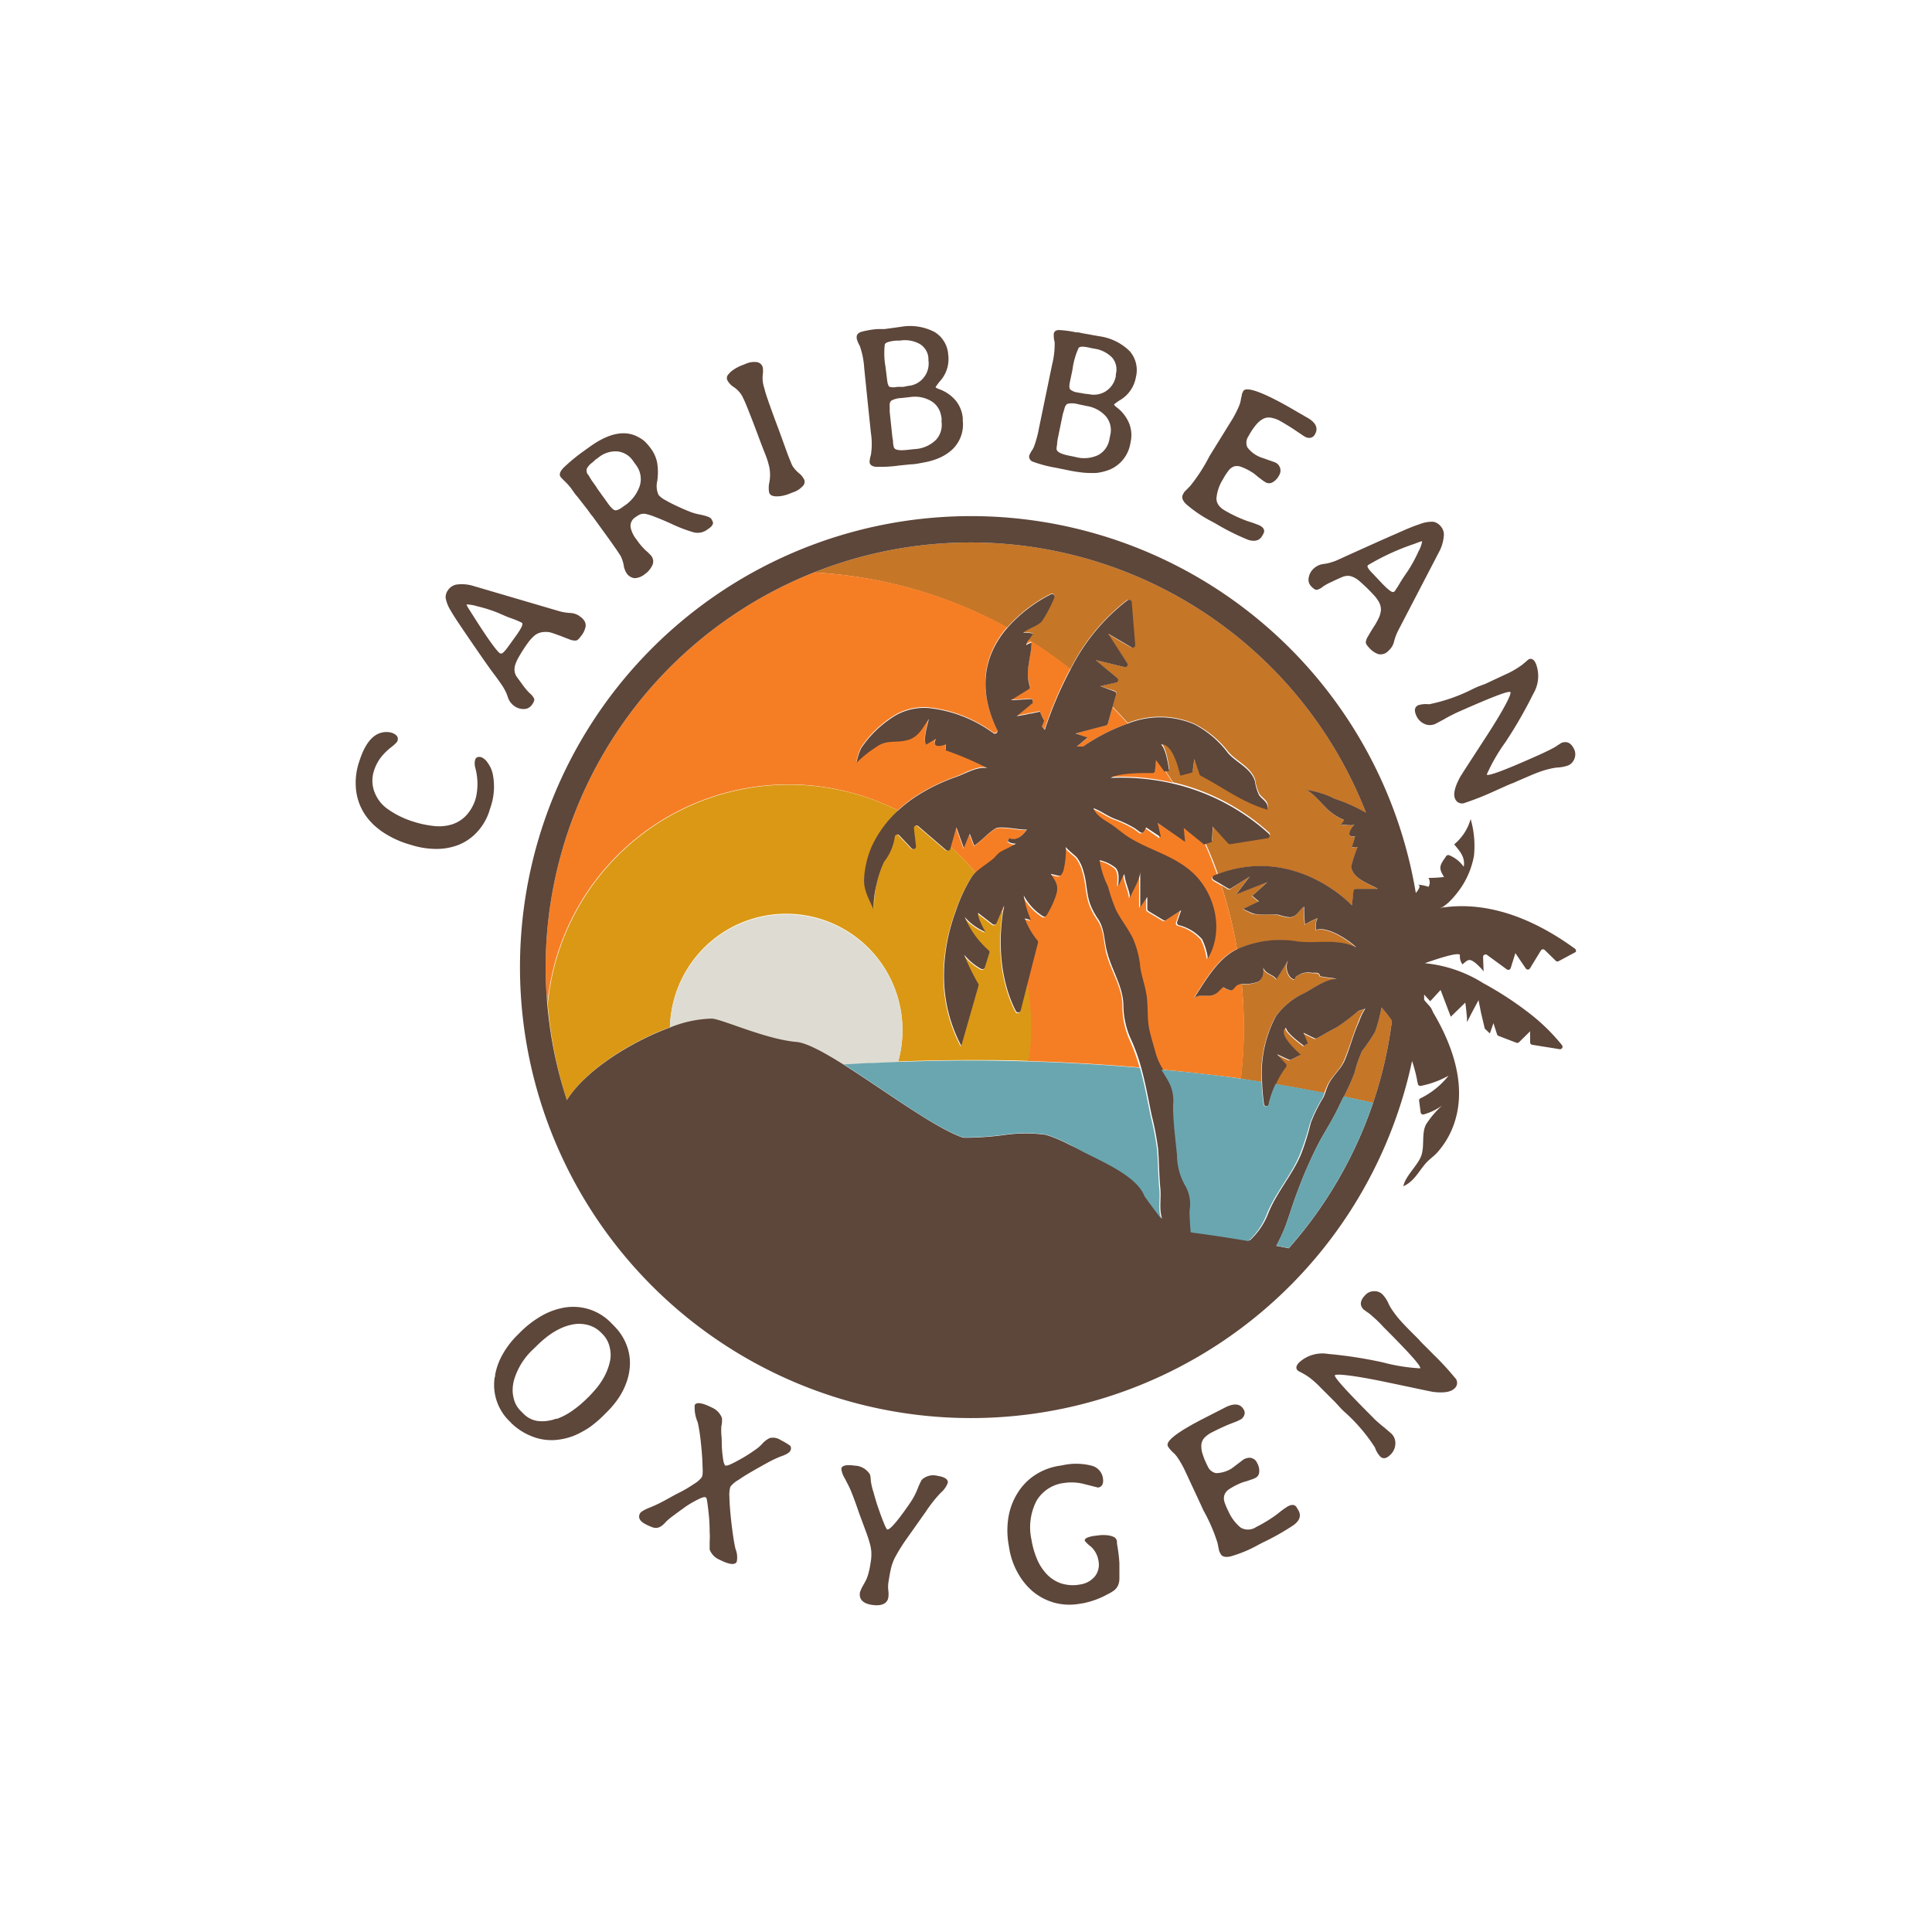 <svg xmlns="http://www.w3.org/2000/svg" id="Layer_1" data-name="Layer 1" viewBox="0 0 216 216"><defs><style>.cls-1{fill:#c67627;}.cls-2{fill:#f57e25;}.cls-3{fill:#db9815;}.cls-4{fill:#dedcd2;}.cls-5{fill:#5d463a;}.cls-6{fill:#6aa6af;}</style></defs><title>CO_open_4c</title><path class="cls-1" d="M153.75,115.31a19.69,19.69,0,0,1-1.47,2.17,13.67,13.67,0,0,0-.82,2.38,24.72,24.72,0,0,1-1.23,2.74c1.1.23,2.19.46,3.28.71a46.89,46.89,0,0,0,2.11-9.21,12.66,12.66,0,0,0-1.16-1.48A18.66,18.66,0,0,1,153.75,115.31Z"></path><path class="cls-1" d="M117.47,66.4a.29.29,0,0,1,.38.4,15.64,15.64,0,0,1-1.37,2.6c-.52.58-1.46.76-2.1,1.29a4,4,0,0,1,1.1.1,4.57,4.57,0,0,1-.52.74,50.73,50.73,0,0,1,4.69,3.3A22.38,22.38,0,0,1,126,67.09a.3.3,0,0,1,.46.22l.39,4.78a.29.29,0,0,1-.43.27c-.86-.47-2.59-1.52-2.59-1.52L126,74.13a.29.29,0,0,1-.31.44l-3.22-.78,2.41,2a.29.29,0,0,1-.12.51l-1.79.4,1.64.54a.28.28,0,0,1,.18.36L124.37,79c.59.59,1.16,1.2,1.72,1.83a9.68,9.68,0,0,1,7.47.1,11.13,11.13,0,0,1,3.78,3.14c.91,1.06,2.54,1.67,3,3.15a5.24,5.24,0,0,0,.45,1.52c.35.52,1.12.81.94,1.63-2.79-.78-4.92-2.47-7.46-3.79a.29.29,0,0,1-.13-.16c-.13-.38-.56-1.66-.57-1.7s-.14.9-.19,1.32a.28.28,0,0,1-.22.23l-1.17.3c-.93-4-2.15-3.47-2.15-3.47.6.47.9,2.94.9,2.94l-.48.06c.3.45.59.91.88,1.36a24.13,24.13,0,0,1,10.74,5.61.29.29,0,0,1-.15.51l-4.15.66a.3.3,0,0,1-.26-.1l-1.7-1.88-.1,1.73-.75.26c.51,1.14,1,2.3,1.39,3.48,8.73-3.27,15,3.51,15,3.51l.16-1.59a.28.28,0,0,1,.28-.25l2.47,0c-1-.6-2.79-1.11-3-2.5a18.16,18.16,0,0,1,.72-2.19c-.21,0-.47,0-.68.07a7.42,7.42,0,0,0,.39-1.27c-1.14.22-.47-.89-.07-1.28-.49.15-1.25-.11-1.58.09a4.66,4.66,0,0,0,.43-.63,5.93,5.93,0,0,1-2.1-1.44c-.42-.4-1.69-2-2.29-1.94a9.83,9.83,0,0,1,3.31,1,19.11,19.11,0,0,1,3.53,1.57A47.45,47.45,0,0,0,91,64a50.59,50.59,0,0,1,21.59,6.16A16.3,16.3,0,0,1,117.47,66.4Z"></path><path class="cls-1" d="M138.32,106.14a11.61,11.61,0,0,1,6.62-.86c2.25.31,4.49-.38,6.66.68-.83-.83-3.29-2.44-4.51-1.95a2.3,2.3,0,0,1,.18-1.32,8.87,8.87,0,0,0-1.41.71,15.48,15.48,0,0,1-.09-2c-.7.52-.8,1.13-1.6,1.19a5.67,5.67,0,0,1-1.27-.28c-.89-.15-1.83,0-2.71-.1-.19,0-1.22-.57-1.25-.55l1.77-.85-.75-.61,1.73-1.59-3.49,1.37,1.52-2-2.17,1.42a.29.29,0,0,1-.3,0l-.71-.43a50.53,50.53,0,0,1,1.77,7.18Z"></path><path class="cls-1" d="M138.72,120.61l2.33.35a13.57,13.57,0,0,1,1.55-7.31,8.13,8.13,0,0,1,3.13-2.56c1.17-.64,2.29-1.52,3.67-1.63-.62-.11-1.25-.15-1.86-.28-.09-.48-.45-.33-.91-.38a2.06,2.06,0,0,0-1.6.32c-.5.25-.12.69-.77.21a1.72,1.72,0,0,1-.41-.78,2,2,0,0,1,.1-1.16c-.39.73-.87,1.44-1.28,2.13-.4-.58-1.21-.54-1.49-1.31,0,.72,0,1.29-.6,1.6a4.21,4.21,0,0,1-1.75.23c.15,1.57.23,3.16.23,4.76A50.64,50.64,0,0,1,138.72,120.61Z"></path><path class="cls-1" d="M148.4,121.34c.46-1,1.39-1.7,1.83-2.71.62-1.41,1-2.9,1.6-4.32a7.3,7.3,0,0,1,.73-1.52c-.27.16-.62.17-.89.35a23.43,23.43,0,0,1-2.39,1.81c-.74.36-1.43.79-2.16,1.18a.27.27,0,0,1-.23,0c-.34-.15-1.26-.62-1.26-.62l.49,1.18-.43.28s-2-1.46-2-2c0,0-1.25.43,1.64,3l-1.09.55a.29.29,0,0,1-.24,0l-1.33-.61,1,1.09a.29.29,0,0,1,0,.36,9.6,9.6,0,0,0-1.1,1.85q2.76.45,5.46,1C148.18,121.89,148.28,121.61,148.4,121.34Z"></path><path class="cls-2" d="M125.49,112.49c0-2.14-1.28-3.88-1.8-5.88-.33-1.3-.22-2.58-1-3.73a7.57,7.57,0,0,1-.93-1.75c-.41-1.15-.36-2.42-.73-3.58a4.42,4.42,0,0,0-.76-1.61c-.16-.2-1.23-1-1.22-1.19a9.58,9.58,0,0,1-.27,2.68c-.35.86-.46.54-1.41.37.56.91.9,1.3.6,2.33a10.38,10.38,0,0,1-1.07,2.29.28.28,0,0,1-.41.1,6.16,6.16,0,0,1-2.15-2.33,11,11,0,0,0,.81,2.76l-.69-.18a8.32,8.32,0,0,0,1.42,2.46.32.32,0,0,1,.06.25l-1.15,4.5a27.26,27.26,0,0,1,.44,4.82,26.87,26.87,0,0,1-.28,3.83c4.2.12,8.36.36,12.45.71a21.22,21.22,0,0,0-1.08-3A9.21,9.21,0,0,1,125.49,112.49Z"></path><path class="cls-2" d="M110.37,85.8a35.53,35.53,0,0,0-4.69-2c0-.23-.05-.42.07-.66-.67.25-1.6.4-1.14-.61-.37.21-.74.44-1.11.64-.31-.64.16-2.15.33-2.87-.66.88-1.21,2-2.37,2.36s-2.36-.1-3.55.8a13.43,13.43,0,0,0-2.16,1.73,6.23,6.23,0,0,1,.51-1.62,12.14,12.14,0,0,1,3.24-3.27,6.44,6.44,0,0,1,4.27-1.22,14.87,14.87,0,0,1,7.29,2.83.29.29,0,0,0,.41-.37c-2.48-5.1-1.06-8.87,1.13-11.42A50.59,50.59,0,0,0,91,64a47.57,47.57,0,0,0-30,44.16c0,1.39.07,2.76.19,4.12A27.1,27.1,0,0,1,100.37,90.6a14.84,14.84,0,0,1,2-1.57,20.71,20.71,0,0,1,4.48-2.2C107.87,86.45,109.24,85.58,110.37,85.8Z"></path><path class="cls-2" d="M131.11,87.5c-.29-.45-.58-.91-.88-1.36h-.06l-.92-1.27s-.07.77-.12,1.2a.28.28,0,0,1-.29.25c-.88,0-3.79,0-4.66.54A25.64,25.64,0,0,1,131.11,87.5Z"></path><path class="cls-2" d="M138.83,110a1.68,1.68,0,0,0-.52.14c-.28.12-.44.55-.77.59a2.65,2.65,0,0,1-.82-.36c-.48.34-.63.7-1.2.89s-1.55-.15-2.06.32c1.25-1.93,2.69-4.5,4.85-5.48A50.53,50.53,0,0,0,136.54,99l-.89-.52a.28.28,0,0,1,0-.5l.44-.17c-.42-1.18-.88-2.34-1.39-3.48l-.17,0-2.22-1.81.15,1.55L129.43,92l.19,1.72L128,92.57c-.42,1-.55.57-1.29.08a13.09,13.09,0,0,0-2.28-1.06c-.78-.32-1.58-.92-2.31-1.16.3.89,1.45,1.41,2.14,1.91s1.19.94,1.8,1.33c2.32,1.45,4.82,2,6.93,3.77,2.68,2.28,3.82,6.59,1.92,9.79a7,7,0,0,0-.65-2.16,5.1,5.1,0,0,0-2.62-1.57.28.28,0,0,1-.16-.36l.45-1.31-1.69,1.1a.29.29,0,0,1-.31,0l-1.66-1a.28.28,0,0,1-.13-.24v-1.34l-.79,1.15s0-4,0-4c0,.87-.83,2.09-1.13,2.92-.11-.93-.56-1.69-.64-2.63-.28.4-.42.89-.68,1.32,0-.71.16-1.49-.29-2a4.25,4.25,0,0,0-1.8-.87,9.52,9.52,0,0,0,.76,2.57,3.9,3.9,0,0,1,.2.47,20.75,20.75,0,0,0,.85,2.48c.55,1.11,1.34,2.07,1.89,3.18a10.36,10.36,0,0,1,.85,3.31c.16,1,.55,2.11.71,3.18s0,2.48.28,3.66c.19.93.53,2,.78,2.9a7,7,0,0,0,.74,1.59q4.5.43,8.88,1a50.64,50.64,0,0,0,.34-5.81C139.06,113.2,139,111.61,138.83,110Z"></path><path class="cls-2" d="M120.39,83.46l.7,0a21.58,21.58,0,0,1,5-2.56c-.56-.63-1.13-1.24-1.72-1.83l-.21.73-.3,1.07a.3.3,0,0,1-.2.21l-3.42.9,1.36.52Z"></path><path class="cls-2" d="M112.63,94.11a3.73,3.73,0,0,1,.16-.35c.76.36,1.62-.41,2-1-.14.23-3-.44-3.53-.08-.82.49-1.53,1.36-2.38,1.92l-.5-1.33-.66,1.61-.83-2.31-.6,2.11a26.94,26.94,0,0,1,2.82,2.93c.6-.58,1.34-1,2-1.55a7.1,7.1,0,0,1,.61-.62c.52-.37,1.28-.64,1.85-1A1.36,1.36,0,0,1,112.63,94.11Z"></path><path class="cls-2" d="M112.08,102c0-.22.07-.45.11-.68l-.21.49A1.74,1.74,0,0,1,112.08,102Z"></path><path class="cls-2" d="M113,78.23c-.06,0,2.37-.13,2.37-.13l.09.43L113.65,80s.69-.11,1.36-.25a.22.22,0,0,0,0-.11l.11.1c.58-.13,1.12-.23,1.12-.24a10.48,10.48,0,0,0,.47,1l-.25.64.32.4a41.94,41.94,0,0,1,2.88-6.77,50.73,50.73,0,0,0-4.69-3.3,1.1,1.1,0,0,0-.25.55,2.34,2.34,0,0,1,.6-.28c0,1.64-.77,3.21-.2,4.87A.28.28,0,0,1,115,77C114.47,77.32,113,78.22,113,78.23Z"></path><path class="cls-3" d="M74.9,114.85a13,13,0,1,1,25.51,3.83h-.2c2.74-.1,5.51-.16,8.29-.16,2.18,0,4.35,0,6.5.1a26.87,26.87,0,0,0,.28-3.83,27.26,27.26,0,0,0-.44-4.82l-.78,3.08a.29.29,0,0,1-.54.07c-.75-1.42-2.32-5.24-1.44-11.1a1.74,1.74,0,0,0-.1-.19l-.62,1.45a.28.28,0,0,1-.44.12l-1.62-1.25s-.24.34.81,2.12a6.08,6.08,0,0,1-2.31-1.67,10.18,10.18,0,0,0,2.66,3.72.27.27,0,0,1,.09.3l-.5,1.61a.29.29,0,0,1-.42.17,6.51,6.51,0,0,1-1.9-1.59,24.47,24.47,0,0,0,1.6,3.29.28.28,0,0,1,0,.22l-1.81,6.33-.1.36-.15-.28a16.66,16.66,0,0,1-1.79-7.46,20.57,20.57,0,0,1,1.26-7.16,18.45,18.45,0,0,1,1.79-3.91,3.73,3.73,0,0,1,.54-.64,26.94,26.94,0,0,0-2.82-2.93l-.08.28a.29.29,0,0,1-.47.14l-3.12-2.68a.29.29,0,0,0-.48.25l.23,2a.29.29,0,0,1-.5.23l-1.37-1.45a.29.29,0,0,0-.5.16,5.86,5.86,0,0,1-1.2,2.8A11.3,11.3,0,0,0,98,98.89a10.2,10.2,0,0,0-.27,2.82c-.51-1.21-1.17-2.22-1.07-3.57a10.61,10.61,0,0,1,.84-3.51,12.59,12.59,0,0,1,2.92-4,27.1,27.1,0,0,0-39.18,21.67A47.38,47.38,0,0,0,63.38,123C65.43,119.63,70.62,116.42,74.9,114.85Z"></path><path class="cls-3" d="M94.59,119h-.28Z"></path><path class="cls-3" d="M97.11,118.83l.55,0Z"></path><path class="cls-4" d="M94.59,119l2.52-.14.55,0,2.55-.11h.2a13,13,0,1,0-25.51-3.83,13.25,13.25,0,0,1,4.68-1c1.14,0,6,2.32,9.47,2.61,1.13.1,3,1.14,5.26,2.53Z"></path><path class="cls-5" d="M68.72,148.31l-.35-.36a5.92,5.92,0,0,0-2.53-1.58,6,6,0,0,0-2.69-.19,7.8,7.8,0,0,0-2.63.95,11.26,11.26,0,0,0-2.35,1.81l-.36.36a9.65,9.65,0,0,0-1.67,2.22,7.27,7.27,0,0,0-.78,2.17c0,.11,0,.22-.06.33A5.66,5.66,0,0,0,57,158.93l.16.17a6.88,6.88,0,0,0,2.37,1.51A5.85,5.85,0,0,0,62,161a7.31,7.31,0,0,0,2.18-.49,8.32,8.32,0,0,0,.85-.41,9.23,9.23,0,0,0,1-.61,13.27,13.27,0,0,0,1.35-1.15l.54-.54a10.12,10.12,0,0,0,1.3-1.59,7.94,7.94,0,0,0,.89-1.86,6.49,6.49,0,0,0,.32-2,5.58,5.58,0,0,0-.39-2A6,6,0,0,0,68.72,148.31Zm-.55,4a6.61,6.61,0,0,1-.57,1.52,8,8,0,0,1-.86,1.31c-.33.39-.63.73-.9,1l-.33.32A11.83,11.83,0,0,1,64,157.71a7.41,7.41,0,0,1-1.71.91l-.14,0a4.45,4.45,0,0,1-1.93.26,2.75,2.75,0,0,1-1.74-.87l-.36-.36a2.93,2.93,0,0,1-.71-1.41,3.53,3.53,0,0,1-.09-1,4.28,4.28,0,0,1,.14-.92,7.64,7.64,0,0,1,2.16-3.48l.4-.39a11.8,11.8,0,0,1,1.23-1.07,7.68,7.68,0,0,1,1.42-.86,5.62,5.62,0,0,1,1.51-.47,3.8,3.8,0,0,1,1.57.09,3.2,3.2,0,0,1,1.38.78l.25.25a3,3,0,0,1,.8,1.53A3.38,3.38,0,0,1,68.17,152.3Z"></path><path class="cls-5" d="M87.28,161a1.54,1.54,0,0,0-1.23-.22,2.69,2.69,0,0,0-.87.68,4.66,4.66,0,0,1-.83.69c-.41.29-.84.57-1.29.83s-.87.49-1.25.67-.62.24-.71.2-.19-.28-.25-.67-.11-.82-.14-1.31,0-1-.06-1.43a6.84,6.84,0,0,1,0-1,2.35,2.35,0,0,0,.07-.54,2.87,2.87,0,0,0,0-.35,2.07,2.07,0,0,0-1.12-1.18c-1.1-.55-1.75-.64-1.93-.28A4.1,4.1,0,0,0,78,159c.07.27.15.7.24,1.31s.15,1.25.21,1.91.09,1.27.1,1.83a5,5,0,0,1,0,.74,1.06,1.06,0,0,1-.08.35,2.94,2.94,0,0,1-.87.76c-.5.34-1.07.69-1.7,1s-1.25.69-1.86,1a13.56,13.56,0,0,1-1.33.62c-.68.27-1.07.5-1.17.7-.23.47,0,.88.7,1.22a5.44,5.44,0,0,0,.7.31,1.11,1.11,0,0,0,.53.06,1.1,1.1,0,0,0,.48-.2,2.76,2.76,0,0,0,.51-.48,7.69,7.69,0,0,1,.89-.73c.43-.33.89-.65,1.37-1a11.6,11.6,0,0,1,1.36-.78c.42-.21.69-.28.81-.22s.15.28.21.72.12.93.17,1.49.07,1.11.07,1.64a8.17,8.17,0,0,1,0,1.12c0,.22,0,.4,0,.54s0,.25,0,.33a2,2,0,0,0,1.13,1.15c1.07.54,1.71.61,1.9.21a2.51,2.51,0,0,0-.14-1.43c-.09-.37-.19-.91-.29-1.62s-.19-1.44-.26-2.18-.12-1.43-.13-2a3.35,3.35,0,0,1,.1-1.14,2.86,2.86,0,0,1,.84-.73l.2-.13c.42-.29.88-.57,1.4-.87s1.19-.68,1.78-1a13.36,13.36,0,0,1,1.37-.65c.64-.21,1-.43,1.11-.64a.53.53,0,0,0,0-.57C88.15,161.5,87.84,161.28,87.28,161Z"></path><path class="cls-5" d="M104.81,165a1.86,1.86,0,0,0-1.76.45,7.46,7.46,0,0,0-.46,1,8.07,8.07,0,0,1-.93,1.71c-1.34,1.94-2.16,2.88-2.46,2.84-.06,0-.2-.27-.4-.76s-.4-1.05-.62-1.68-.39-1.24-.55-1.82a6.44,6.44,0,0,1-.27-1.18,3.63,3.63,0,0,0-.09-.7v0a2.07,2.07,0,0,0-1.73-1c-.93-.14-1.43,0-1.48.34a2.59,2.59,0,0,0,.4,1.1c.1.21.23.45.37.72a10.21,10.21,0,0,1,.44,1c.21.53.47,1.24.78,2.15l.79,2.14a13.74,13.74,0,0,1,.44,1.37,4.12,4.12,0,0,1,.14,1,5.06,5.06,0,0,1-.08,1,9.52,9.52,0,0,1-.19,1,5.69,5.69,0,0,1-.2.68,3.75,3.75,0,0,1-.23.49l-.26.47a3.69,3.69,0,0,0-.32.72c-.11.77.34,1.24,1.36,1.39s1.71-.12,1.82-.85a3,3,0,0,0,0-.73,3.48,3.48,0,0,1,0-.9c.11-.7.21-1.27.32-1.71a5.56,5.56,0,0,1,.58-1.4,19.8,19.8,0,0,1,1.17-1.84l2.12-3a15.24,15.24,0,0,1,1.65-2.09,2.79,2.79,0,0,0,.81-1.14C106,165.37,105.59,165.12,104.81,165Z"></path><path class="cls-5" d="M124.88,172.59l0-.25a.64.64,0,0,0-.37-.51,2.36,2.36,0,0,0-.74-.19,4.71,4.71,0,0,0-.84,0l-.64.08c-.73.12-1.08.3-1,.56a3.74,3.74,0,0,0,.67.63,2.7,2.7,0,0,1,.85,1.59,2.12,2.12,0,0,1-.43,1.78,2.64,2.64,0,0,1-1.64.87,4.31,4.31,0,0,1-2.18-.15,4,4,0,0,1-1.59-1.07,5.58,5.58,0,0,1-1.06-1.69,9.29,9.29,0,0,1-.58-2.05,6.48,6.48,0,0,1,.55-4.39,4.13,4.13,0,0,1,3.07-2,5.64,5.64,0,0,1,2.15.09l1.66.42c.47-.07.65-.45.54-1.11a1.69,1.69,0,0,0-1.28-1.34,6.94,6.94,0,0,0-3.14-.06l-.4.07a6.9,6.9,0,0,0-2.82,1.08,6.47,6.47,0,0,0-1.91,2,7.32,7.32,0,0,0-1,2.65,9.18,9.18,0,0,0,0,3l.07.42a8.33,8.33,0,0,0,.93,2.76,7.44,7.44,0,0,0,1.7,2.13,6.41,6.41,0,0,0,1.84,1.08c.17.06.35.13.53.18a6.55,6.55,0,0,0,2.91.13l.38-.06a9.41,9.41,0,0,0,2.72-1,4.5,4.5,0,0,0,.74-.44,1.57,1.57,0,0,0,.41-.51,2,2,0,0,0,.17-.72c0-.29,0-.64,0-1.07,0-.24,0-.48,0-.73A17.5,17.5,0,0,0,124.88,172.59Z"></path><path class="cls-5" d="M145,168.58c-.19-.36-.51-.42-1-.18a9.77,9.77,0,0,0-1.14.83,15.76,15.76,0,0,1-2.41,1.49,1.64,1.64,0,0,1-1.74.07,4.91,4.91,0,0,1-1.36-1.8,7.06,7.06,0,0,1-.46-1.09,1.31,1.31,0,0,1,0-.76,1.28,1.28,0,0,1,.45-.59,7.14,7.14,0,0,1,1-.57,4.54,4.54,0,0,1,.43-.19,4.76,4.76,0,0,1,.6-.19l.58-.2a2.53,2.53,0,0,0,.43-.18.76.76,0,0,0,.4-.63,1.67,1.67,0,0,0-.22-1,.94.94,0,0,0-.93-.61,1.59,1.59,0,0,0-.6.19l-1.32,1a3.45,3.45,0,0,1-1.75.53,1.29,1.29,0,0,1-.95-.8,8.28,8.28,0,0,1-.59-1.44,2.66,2.66,0,0,1-.1-1,1.34,1.34,0,0,1,.37-.75,3,3,0,0,1,.82-.58c.69-.35,1.33-.65,1.91-.89l.75-.29c.2-.08.35-.16.47-.22a.87.87,0,0,0,.44-.45.68.68,0,0,0,0-.63c-.37-.72-1.08-.82-2.13-.28l-2.15,1.1q-4.67,2.37-4.23,3.21a1.56,1.56,0,0,0,.23.34c.09.11.19.21.31.33a3,3,0,0,1,.51.56,10.82,10.82,0,0,1,.88,1.55l1.77,3.8.27.6a18.81,18.81,0,0,1,1.58,3.64l.19.93.14.27c.16.33.54.44,1.12.31a14.32,14.32,0,0,0,3.21-1.35l.37-.19a26.89,26.89,0,0,0,3.53-2c.63-.49.8-1,.51-1.57Z"></path><path class="cls-5" d="M162.63,154a29.8,29.8,0,0,0-2.27-2.47c-.48-.48-.86-.87-1.16-1.16s-.48-.5-.58-.62l-.32-.32c-.53-.52-1-1-1.33-1.35s-.62-.68-.8-.91-.34-.45-.5-.68a4.92,4.92,0,0,1-.41-.7,3.66,3.66,0,0,0-.69-1.07,1.23,1.23,0,0,0-.91-.36,1.32,1.32,0,0,0-1,.41c-.61.62-.68,1.16-.2,1.64l.13.09c.12.09.25.19.39.28s.41.33.7.59.61.57,1,1c2.91,2.9,4.27,4.43,4.09,4.61a20.12,20.12,0,0,1-4.15-.66,48.71,48.71,0,0,0-6.14-.95h0a3.85,3.85,0,0,0-3.21.93q-.56.56-.18.93l.2.13a.93.93,0,0,1,.25.12l.36.2a6.37,6.37,0,0,1,.76.54,10.45,10.45,0,0,1,1,.93l1.65,1.65.63.69.35.34a19.21,19.21,0,0,1,3.43,4,2.82,2.82,0,0,0,.58,1c.32.32.71.25,1.16-.2a1.75,1.75,0,0,0,.54-1.19,1.47,1.47,0,0,0-.43-1.15l-.79-.68c-.26-.2-.48-.39-.69-.57s-.39-.35-.55-.52c-3-3-4.45-4.6-4.29-4.77s2,0,5.43.71,5.26,1.12,5.58,1.16c1.17.14,1.95,0,2.33-.37A.81.81,0,0,0,162.63,154Z"></path><path class="cls-5" d="M54.53,85.29a1.65,1.65,0,0,0-.68-.62c-.39-.12-.63,0-.72.25a1.73,1.73,0,0,0,0,.89,6.88,6.88,0,0,1,.08,3.36,4.77,4.77,0,0,1-1.09,2,3.81,3.81,0,0,1-1.59,1,5,5,0,0,1-2,.18,11.44,11.44,0,0,1-2.25-.47,10.09,10.09,0,0,1-2.85-1.37,4.08,4.08,0,0,1-1.69-2.36,3.61,3.61,0,0,1,.05-1.91,4.83,4.83,0,0,1,.74-1.49,6.21,6.21,0,0,1,1.17-1.18c.45-.35.7-.6.74-.74.14-.42-.1-.73-.69-.92a2.21,2.21,0,0,0-1.09,0q-1.59.38-2.49,3.21a7.36,7.36,0,0,0-.36,3.21,6.22,6.22,0,0,0,.93,2.64,6.83,6.83,0,0,0,1.57,1.7c.14.11.28.22.43.32a10.82,10.82,0,0,0,2.84,1.36l.34.1a9.42,9.42,0,0,0,2.74.46,6.9,6.9,0,0,0,2.55-.43A5.65,5.65,0,0,0,53.36,93a6.26,6.26,0,0,0,1.4-2.49l.1-.31a7.08,7.08,0,0,0,.23-3.66A3.3,3.3,0,0,0,54.53,85.29Z"></path><path class="cls-5" d="M59.46,78.81c.23-.31.32-.55.25-.71a1.76,1.76,0,0,0-.47-.58,6.4,6.4,0,0,1-.72-.83c-.3-.41-.55-.76-.73-1a1.43,1.43,0,0,1-.27-.88,2,2,0,0,1,.17-.72c.05-.13.11-.26.18-.4A16.83,16.83,0,0,1,59,71.9a4.55,4.55,0,0,1,.78-.86,1.73,1.73,0,0,1,.77-.35,2.68,2.68,0,0,1,.92,0,8,8,0,0,1,.79.26l.42.15,1,.39a1.86,1.86,0,0,0,.6.13.51.51,0,0,0,.35-.12,2.5,2.5,0,0,0,.33-.39A2.37,2.37,0,0,0,65.48,70a1,1,0,0,0-.19-.65,1.57,1.57,0,0,0-.41-.4l-.16-.12a2,2,0,0,0-1-.3,5.55,5.55,0,0,1-1.2-.2l-9.77-2.87a4.42,4.42,0,0,0-1.75-.1,1.5,1.5,0,0,0-.88.57,1.43,1.43,0,0,0-.3.89,4,4,0,0,0,.56,1.43q.29.52,1.05,1.65c.51.76,1.18,1.74,2,2.93s1.49,2.15,2,2.8a.85.85,0,0,0,.1.14c.41.57.66.93.74,1.07s.17.3.26.48a4.17,4.17,0,0,1,.24.6,1.93,1.93,0,0,0,.71,1,1.75,1.75,0,0,0,1.06.35A1.07,1.07,0,0,0,59.46,78.81ZM52.59,68.35c-.31-.47-.45-.73-.42-.77a4.33,4.33,0,0,1,1.18.2,16.31,16.31,0,0,1,2.32.73c.79.35,1.21.52,1.25.53l.17.06.62.23.4.18.19.09.06.05c.16.11-.08.63-.74,1.53l-.8,1.11c-.44.61-.72.86-.86.76l-.06,0Q55.21,72.52,52.59,68.35Z"></path><path class="cls-5" d="M63.16,53.82a6.41,6.41,0,0,1,.8.93c.12.17.22.32.32.45a2.18,2.18,0,0,0,.25.3L65.7,57l.37.52.21.25,1.82,2.51.83,1.18.45.68a3.88,3.88,0,0,1,.35,1.06,2.29,2.29,0,0,0,.29.83,1.23,1.23,0,0,0,.94.61,1.93,1.93,0,0,0,1.12-.44,2.56,2.56,0,0,0,.85-1,1,1,0,0,0-.14-1.08,5.87,5.87,0,0,0-.61-.59,7.16,7.16,0,0,1-1-1.19A3.28,3.28,0,0,1,70.51,59a1.14,1.14,0,0,1,.54-1.18,2.66,2.66,0,0,1,.59-.34,1.24,1.24,0,0,1,.64,0,6.81,6.81,0,0,1,1,.33c.43.16,1,.4,1.69.71a16.75,16.75,0,0,0,2.6,1,1.82,1.82,0,0,0,1.48-.29l.21-.15c.44-.31.56-.61.36-.88L79.52,58c-.13-.18-.61-.35-1.46-.51a5.89,5.89,0,0,1-1-.31q-.68-.27-1.38-.6c-.47-.22-.91-.44-1.3-.67a2.54,2.54,0,0,1-.75-.57,2.4,2.4,0,0,1-.15-1.55,6.72,6.72,0,0,0,0-2,3.86,3.86,0,0,0-.72-1.65,5.83,5.83,0,0,0-.57-.68,2.63,2.63,0,0,0-.61-.47q-2.31-1.47-5.7,1l-.56.4A19.84,19.84,0,0,0,63,52.3c-.39.41-.5.73-.34,1A4.78,4.78,0,0,0,63.16,53.82Zm2.49-1.51a2.19,2.19,0,0,1,.6-.62l.34-.31.31-.22a3,3,0,0,1,2.15-.69,2.41,2.41,0,0,1,1.74,1.08l.31.43a2.59,2.59,0,0,1,.43,2.33,4.34,4.34,0,0,1-1.76,2.26l-.22.16c-.36.26-.63.36-.81.31s-.41-.27-.7-.66l-1.26-1.75-.16-.26-.47-.66-.36-.59A.7.7,0,0,1,65.65,52.31Z"></path><path class="cls-5" d="M82,43.25a3,3,0,0,1,1,1.07,1.54,1.54,0,0,0,.09.19q.18.36.48,1.11c.26.65.6,1.51,1,2.58s.73,1.95,1,2.62.38,1.16.45,1.46A4.46,4.46,0,0,1,86,54a2.79,2.79,0,0,0,0,1.1.56.56,0,0,0,.37.33,1.74,1.74,0,0,0,.61.06,3.29,3.29,0,0,0,.64-.09,4.43,4.43,0,0,0,.48-.14l.59-.23a2.38,2.38,0,0,0,1-.63.68.68,0,0,0,.24-.73,2.06,2.06,0,0,0-.61-.77,3.61,3.61,0,0,1-.72-.81c-.07-.12-.23-.52-.5-1.2L87.05,48c-.47-1.24-.83-2.24-1.1-3-.08-.23-.14-.43-.21-.61-.14-.44-.24-.76-.29-1a3.41,3.41,0,0,1-.17-1.51,3,3,0,0,0,0-.81l-.06-.15a.81.81,0,0,0-.57-.43,2.32,2.32,0,0,0-1.24.17l-.4.16a3.83,3.83,0,0,0-.52.23,4.12,4.12,0,0,0-.63.39,2.72,2.72,0,0,0-.48.48.58.58,0,0,0-.08.55A2,2,0,0,0,82,43.25Z"></path><path class="cls-5" d="M96.13,38.68a9.25,9.25,0,0,1,.49,2.47L97,44.87l.37,3.55a8,8,0,0,1,0,2.43,3.31,3.31,0,0,0-.15.78c0,.3.23.48.6.55a14.71,14.71,0,0,0,2.74-.14l1.29-.13c.5,0,1-.13,1.57-.23a7.59,7.59,0,0,0,1.56-.47,5.32,5.32,0,0,0,1.36-.84,3.84,3.84,0,0,0,1.3-3.32h0l0-.28a3.59,3.59,0,0,0-.8-2,4.34,4.34,0,0,0-1.75-1.23l-.22-.08c-.17-.08-.27-.14-.27-.18a5.92,5.92,0,0,1,.54-.72,3.67,3.67,0,0,0,.87-2.92,3.19,3.19,0,0,0-1.52-2.52,5.92,5.92,0,0,0-3.78-.58l-1.82.25-.53,0-.25,0a9.47,9.47,0,0,0-1.88.33c-.32.13-.47.33-.45.58l0,.15A3.3,3.3,0,0,0,96.13,38.68Zm9.07,7.72a3.29,3.29,0,0,1,.07.36l0,.45a2.44,2.44,0,0,1-.66,2,3.66,3.66,0,0,1-2.37,1l-.83.09c-1,.1-1.46,0-1.5-.41a2.6,2.6,0,0,1-.07-.45l0-.15-.07-.4-.3-2.85v-.54a1.4,1.4,0,0,1,0-.29.57.57,0,0,1,.2-.43,2.55,2.55,0,0,1,1.1-.28l1-.11a3.58,3.58,0,0,1,2.37.47A2.34,2.34,0,0,1,105.2,46.4Zm-6.28-7.89c.06-.21.48-.35,1.25-.43l.43,0a3.44,3.44,0,0,1,2.2.36,2,2,0,0,1,1,1.66l0,.2a2.48,2.48,0,0,1-.54,1.93,2.45,2.45,0,0,1-1.71.91l-.53.11-.35,0-.08,0-.27,0a1.83,1.83,0,0,1-.86,0c-.14-.08-.23-.34-.28-.78L99,41A8.56,8.56,0,0,1,98.92,38.51Z"></path><path class="cls-5" d="M115.43,51.6a14.25,14.25,0,0,0,2.65.7l1.27.26c.5.11,1,.19,1.57.26a7.42,7.42,0,0,0,.94.06l.69,0a6,6,0,0,0,1.55-.39,3.87,3.87,0,0,0,2.25-2.78l.05-.27a3.56,3.56,0,0,0-.17-2.13,4.31,4.31,0,0,0-1.29-1.7l-.18-.14c-.15-.13-.21-.22-.21-.25a4.76,4.76,0,0,1,.73-.52A3.73,3.73,0,0,0,127,42.14a3.22,3.22,0,0,0-.68-2.86,6,6,0,0,0-3.44-1.69l-1.8-.32-.52-.11-.25,0a11.3,11.3,0,0,0-1.9-.26q-.52,0-.6.42l0,.15a2.77,2.77,0,0,0,.1.77,9.27,9.27,0,0,1-.28,2.51l-1.48,7.16a11.82,11.82,0,0,1-.54,2,2.3,2.3,0,0,1-.17.35,3.17,3.17,0,0,0-.38.7A.62.62,0,0,0,115.43,51.6Zm4.18-8.86.3-1.44a8.32,8.32,0,0,1,.68-2.4c.12-.18.56-.19,1.33,0l.42.08a3.49,3.49,0,0,1,2,1,2.06,2.06,0,0,1,.41,1.87l0,.2a2.55,2.55,0,0,1-1.1,1.68,2.5,2.5,0,0,1-1.91.34l-.54-.06-.34-.07h-.08l-.28-.06a1.61,1.61,0,0,1-.8-.3C119.53,43.45,119.53,43.18,119.61,42.74Zm-1.48,7.34a4.5,4.5,0,0,1,.06-.45.64.64,0,0,0,0-.15l.06-.4.58-2.81.16-.51c.07-.35.21-.56.41-.63a2.53,2.53,0,0,1,1.13.06l1,.21a3.58,3.58,0,0,1,2.12,1.16,2.39,2.39,0,0,1,.47,2.12l-.09.45a2.46,2.46,0,0,1-1.24,1.74,3.68,3.68,0,0,1-2.56.22l-.82-.17C118.49,50.73,118.05,50.45,118.13,50.08Z"></path><path class="cls-5" d="M135.54,58.33l.36.2a26.24,26.24,0,0,0,3.64,1.82c.75.24,1.28.09,1.58-.45l.13-.23c.19-.35.06-.66-.39-.91a12.54,12.54,0,0,0-1.34-.48A15.2,15.2,0,0,1,137,57.11c-.7-.39-1-.85-1-1.4a4.78,4.78,0,0,1,.73-2.13,6.79,6.79,0,0,1,.65-1,1.3,1.3,0,0,1,.62-.44,1.23,1.23,0,0,1,.75.05,6.49,6.49,0,0,1,1,.47l.4.25c.14.11.31.24.49.4l.49.37a3.07,3.07,0,0,0,.38.25.77.77,0,0,0,.75,0,1.79,1.79,0,0,0,.73-.76,1,1,0,0,0-.5-1.5l-1.56-.55A3.32,3.32,0,0,1,139.45,50a1.27,1.27,0,0,1,.13-1.23,7.35,7.35,0,0,1,.86-1.29,2.55,2.55,0,0,1,.82-.67,1.36,1.36,0,0,1,.84-.11A3.27,3.27,0,0,1,143,47c.68.38,1.28.75,1.8,1.1l.67.45c.17.12.32.21.44.28a.91.91,0,0,0,.62.11.71.71,0,0,0,.49-.4c.4-.7.08-1.35-1-1.92L144,45.45c-3-1.69-4.72-2.26-5-1.72a1.8,1.8,0,0,0-.16.38c0,.14-.06.28-.09.44a3.31,3.31,0,0,1-.18.74,12.16,12.16,0,0,1-.8,1.59L135.22,51a19.22,19.22,0,0,1-2.15,3.33l-.67.68-.14.26c-.18.33-.06.7.37,1.11A14.55,14.55,0,0,0,135.54,58.33Z"></path><path class="cls-5" d="M146.32,64.56a1.07,1.07,0,0,0,.28,1c.27.28.48.41.65.38a1.68,1.68,0,0,0,.66-.36,5.85,5.85,0,0,1,1-.54c.46-.23.85-.4,1.16-.53a1.55,1.55,0,0,1,.92-.1,2.59,2.59,0,0,1,1,.56,18.3,18.3,0,0,1,1.5,1.45,4.17,4.17,0,0,1,.7.93,1.77,1.77,0,0,1,.2.82,2.44,2.44,0,0,1-.23.89,7.45,7.45,0,0,1-.63,1.11c-.25.4-.44.72-.57.95a1.55,1.55,0,0,0-.24.56.44.44,0,0,0,.05.36,2.2,2.2,0,0,0,.32.4,2.4,2.4,0,0,0,1,.69,1.19,1.19,0,0,0,1.16-.39l.14-.14a1.92,1.92,0,0,0,.48-.93,6.2,6.2,0,0,1,.43-1.14L161,61.49a4.67,4.67,0,0,0,.43-1.7,1.43,1.43,0,0,0-.4-1,1.35,1.35,0,0,0-.81-.46,3.83,3.83,0,0,0-1.52.28c-.37.12-1,.35-1.81.71s-1.93.84-3.26,1.44l-3.13,1.41c-.73.34-1.18.54-1.33.59l-.53.17a5,5,0,0,1-.63.12,1.94,1.94,0,0,0-1.13.51A1.74,1.74,0,0,0,146.32,64.56Zm6.6-1.34.06-.06a26.66,26.66,0,0,1,5.19-2.37c.52-.21.8-.3.83-.26a3.78,3.78,0,0,1-.41,1.12,16.61,16.61,0,0,1-1.16,2.14c-.49.71-.74,1.09-.75,1.12a.74.74,0,0,1-.1.16l-.34.57A4.17,4.17,0,0,0,156,66l-.12.16-.06,0c-.15.14-.6-.19-1.37-1l-.94-1C153,63.66,152.8,63.33,152.92,63.22Z"></path><path class="cls-5" d="M158.57,78.84c-.41.19-.49.57-.23,1.16a1.8,1.8,0,0,0,.91.93,1.47,1.47,0,0,0,1.23,0l.92-.49c.28-.16.54-.31.78-.43s.47-.24.69-.34c3.89-1.73,5.88-2.5,6-2.28s-.73,1.91-2.61,4.81-2.93,4.5-3.08,4.79c-.55,1.05-.72,1.82-.5,2.31a.83.83,0,0,0,1.12.45,31.19,31.19,0,0,0,3.12-1.23l1.49-.67c.38-.17.65-.27.79-.32l.42-.19,1.74-.75c.47-.19.85-.33,1.13-.42s.55-.16.81-.22a5.72,5.72,0,0,1,.81-.14,4,4,0,0,0,1.25-.25,1.29,1.29,0,0,0,.66-.73,1.33,1.33,0,0,0,0-1c-.35-.79-.84-1-1.46-.77a.51.51,0,0,0-.13.09,3.85,3.85,0,0,0-.4.26c-.19.12-.46.27-.8.44s-.76.37-1.25.59q-5.61,2.51-5.76,2.15a20.36,20.36,0,0,1,2.1-3.63,49.76,49.76,0,0,0,3.1-5.39,3.86,3.86,0,0,0,.3-3.36c-.21-.48-.48-.64-.81-.5l-.18.14a1.37,1.37,0,0,1-.21.19l-.31.26a9.85,9.85,0,0,1-2,1.15l-2.13,1-.88.33-.44.2a19.13,19.13,0,0,1-5,1.76A2.84,2.84,0,0,0,158.57,78.84Z"></path><path class="cls-5" d="M176.07,106.06c-6.26-4.56-11.33-5.09-14.73-4.6l.15-.09a2,2,0,0,0-.26.11l-.32.08c.92-.25,2.15-1.84,2.64-2.64a9.42,9.42,0,0,0,1.24-3.23,10.8,10.8,0,0,0-.37-4.12,5.65,5.65,0,0,1-1.84,2.83c.62.77,1.25,1.39,1.07,2.51a3.75,3.75,0,0,0-1.64-1.3.28.28,0,0,0-.32.1c-.68,1-.94,1.26-.24,2.34a14.27,14.27,0,0,1-1.74.1,1,1,0,0,1,0,1,4.83,4.83,0,0,0-1.2-.25c.37.07.15.49-.22.94a50.42,50.42,0,1,0-.42,18.78,17.37,17.37,0,0,1,.56,2.11c0,.15.07.3.09.45a.28.28,0,0,0,.34.22,10.31,10.31,0,0,0,3.09-1.14,9.1,9.1,0,0,1-3.13,2.53.26.26,0,0,0-.16.28l.17,1.29a.27.27,0,0,0,.35.23,6.37,6.37,0,0,0,2.06-1,10.39,10.39,0,0,0-1.81,2.13c-.52,1-.14,2.4-.53,3.49s-1.8,2.29-2,3.41c1.23-.54,1.73-1.72,2.59-2.66.36-.38.8-.68,1.17-1.08a9.32,9.32,0,0,0,1.82-3c1.59-4.23,0-8.85-2.17-12.55-.13-.2-.18-.4-.32-.63s-.54-.6-.77-.92l0-.59.68.75,1.16-1.26,1,2.63.14.36.38-.37,1.24-1.21s.09.61.14,1.19a6,6,0,0,1,.05,1s.24-.46.51-1l.78-1.46.29,1.45L166,115l.57.54.4-1.15.4,1.25a.25.25,0,0,0,.16.17l2,.77a.3.3,0,0,0,.3-.06l1.24-1.22,0,1.23a.28.28,0,0,0,.24.28l3.06.49a.28.28,0,0,0,.27-.44,21.63,21.63,0,0,0-3.75-3.65,37.82,37.82,0,0,0-5.08-3.3,14.87,14.87,0,0,0-6.51-2.22c.16-.06,4-1.45,3.92-.87a1.45,1.45,0,0,0,.29,1c.64-.56.76-.67,1.42-.18.15.11.94.86.94,1l-.06-1.64a.28.28,0,0,1,.44-.24l2.22,1.62a.28.28,0,0,0,.43-.15l.52-1.67,1.16,1.71a.28.28,0,0,0,.47,0l1.22-2a.28.28,0,0,1,.43-.06l1.26,1.23a.27.27,0,0,0,.33,0l1.87-1A.28.28,0,0,0,176.07,106.06Zm-22.56,17.25a47.69,47.69,0,0,1-9.42,16.25c-.46-.09-.93-.19-1.4-.27a19,19,0,0,0,.92-1.94c.52-1.32.89-2.69,1.4-4a49.93,49.93,0,0,1,2.35-5.41c.72-1.37,1.6-2.69,2.27-4.11.19-.4.39-.8.6-1.21a24.72,24.72,0,0,0,1.23-2.74,13.67,13.67,0,0,1,.82-2.38,19.69,19.69,0,0,0,1.47-2.17,18.66,18.66,0,0,0,.71-2.69,12.66,12.66,0,0,1,1.16,1.48A46.89,46.89,0,0,1,153.51,123.31ZM91,64a47.45,47.45,0,0,1,61.72,26.86,19.11,19.11,0,0,0-3.53-1.57,9.83,9.83,0,0,0-3.31-1c.6,0,1.87,1.54,2.29,1.94a5.93,5.93,0,0,0,2.1,1.44,4.66,4.66,0,0,1-.43.63c.33-.2,1.09.06,1.58-.09-.4.39-1.07,1.5.07,1.28a7.42,7.42,0,0,1-.39,1.27c.21-.1.47,0,.68-.07a18.16,18.16,0,0,0-.72,2.19c.18,1.39,2,1.9,3,2.5l-2.47,0a.28.28,0,0,0-.28.25l-.16,1.59s-6.27-6.78-15-3.51l-.44.17a.28.28,0,0,0,0,.5l.89.52.71.43a.29.29,0,0,0,.3,0L139.72,98l-1.52,2,3.49-1.37L140,100.16l.75.61-1.77.85s1.06.52,1.25.55c.88.15,1.82,0,2.71.1a5.67,5.67,0,0,0,1.27.28c.8-.06.9-.67,1.6-1.19a15.48,15.48,0,0,0,.09,2,8.87,8.87,0,0,1,1.41-.71,2.3,2.3,0,0,0-.18,1.32c1.22-.49,3.68,1.12,4.51,1.95-2.17-1.06-4.41-.37-6.66-.68a11.61,11.61,0,0,0-6.62.86h0c-2.16,1-3.6,3.55-4.85,5.48.51-.47,1.43-.11,2.06-.32s.72-.55,1.2-.89a2.65,2.65,0,0,0,.82.36c.33,0,.49-.47.77-.59a1.68,1.68,0,0,1,.52-.14,4.21,4.21,0,0,0,1.75-.23c.57-.31.64-.88.6-1.6.28.77,1.09.73,1.49,1.31.41-.69.89-1.4,1.28-2.13a2,2,0,0,0-.1,1.16,1.72,1.72,0,0,0,.41.78c.65.48.27,0,.77-.21a2.06,2.06,0,0,1,1.6-.32c.46,0,.82-.1.91.38.61.13,1.24.17,1.86.28-1.38.11-2.5,1-3.67,1.63a8.13,8.13,0,0,0-3.13,2.56,13.57,13.57,0,0,0-1.55,7.31,23.39,23.39,0,0,0,.22,2.54.28.28,0,0,0,.55,0,10.29,10.29,0,0,1,.8-2.3,9.6,9.6,0,0,1,1.1-1.85.29.29,0,0,0,0-.36l-1-1.09,1.33.61a.29.29,0,0,0,.24,0l1.09-.55c-2.89-2.59-1.64-3-1.64-3,0,.58,2,2,2,2l.43-.28-.49-1.18s.92.47,1.26.62a.27.27,0,0,0,.23,0c.73-.39,1.42-.82,2.16-1.18a23.43,23.43,0,0,0,2.39-1.81c.27-.18.62-.19.89-.35a7.3,7.3,0,0,0-.73,1.52c-.65,1.42-1,2.91-1.6,4.32-.44,1-1.37,1.71-1.83,2.71-.12.27-.22.55-.32.84a3.43,3.43,0,0,1-.22.56,16.88,16.88,0,0,0-1.41,2.86,29.18,29.18,0,0,1-1.07,3.45c-1,2.4-2.81,4.36-3.75,6.81a8,8,0,0,1-2,2.87c-2-.34-4-.65-6.05-.92l-.4-.06c-.07-.82-.13-1.64-.13-2.42a4.14,4.14,0,0,0-.4-2.65,7,7,0,0,1-1-3.55c-.18-1.87-.44-3.68-.44-5.6a4.45,4.45,0,0,0-.31-2.23c-.31-.61-.7-1.17-1-1.74a7,7,0,0,1-.74-1.59c-.25-.91-.59-2-.78-2.9-.24-1.18-.11-2.47-.28-3.66s-.55-2.14-.71-3.18a10.36,10.36,0,0,0-.85-3.31c-.55-1.11-1.34-2.07-1.89-3.18a20.75,20.75,0,0,1-.85-2.48,3.9,3.9,0,0,0-.2-.47,9.52,9.52,0,0,1-.76-2.57,4.25,4.25,0,0,1,1.8.87c.45.5.3,1.28.29,2,.26-.43.4-.92.68-1.32.08.94.53,1.7.64,2.63.3-.83,1.12-2,1.13-2.92,0,0,0,4,0,4l.79-1.15v1.34a.28.28,0,0,0,.13.24l1.66,1a.29.29,0,0,0,.31,0l1.69-1.1-.45,1.31a.28.28,0,0,0,.16.36,5.1,5.1,0,0,1,2.62,1.57,7,7,0,0,1,.65,2.16c1.9-3.2.76-7.51-1.92-9.79-2.11-1.8-4.61-2.32-6.93-3.77-.61-.39-1.21-.91-1.8-1.33s-1.84-1-2.14-1.91c.73.24,1.53.84,2.31,1.16a13.09,13.09,0,0,1,2.28,1.06c.74.49.87.91,1.29-.08l1.66,1.1L129.43,92l3.07,2.13-.15-1.55,2.22,1.81.17,0,.75-.26.1-1.73,1.7,1.88a.3.3,0,0,0,.26.1l4.15-.66a.29.29,0,0,0,.15-.51,24.13,24.13,0,0,0-10.74-5.61,25.64,25.64,0,0,0-6.93-.63c.87-.57,3.78-.55,4.66-.54a.28.28,0,0,0,.29-.25c.05-.43.12-1.2.12-1.2l.92,1.27h.06l.48-.06s-.3-2.47-.9-2.94c0,0,1.22-.52,2.15,3.47l1.17-.3a.28.28,0,0,0,.22-.23c.05-.42.17-1.35.19-1.32s.44,1.32.57,1.7a.29.29,0,0,0,.13.16c2.54,1.32,4.67,3,7.46,3.79.18-.82-.59-1.11-.94-1.63a5.24,5.24,0,0,1-.45-1.52c-.43-1.48-2.06-2.09-3-3.15A11.13,11.13,0,0,0,133.56,81a9.68,9.68,0,0,0-7.47-.1,21.58,21.58,0,0,0-5,2.56l-.7,0,1.21-1L120.24,82l3.42-.9a.3.3,0,0,0,.2-.21l.3-1.07.21-.73.41-1.43a.28.28,0,0,0-.18-.36L123,76.71l1.79-.4a.29.29,0,0,0,.12-.51l-2.41-2,3.22.78a.29.29,0,0,0,.31-.44l-2.13-3.29s1.73,1,2.59,1.52a.29.29,0,0,0,.43-.27l-.39-4.78a.3.3,0,0,0-.46-.22,22.38,22.38,0,0,0-6.38,7.74,41.94,41.94,0,0,0-2.88,6.77l-.32-.4.25-.64a10.48,10.48,0,0,1-.47-1s-.54.11-1.12.24l-.11-.1a.22.22,0,0,1,0,.11c-.67.14-1.36.25-1.36.25l1.8-1.49-.09-.43s-2.43.15-2.37.13,1.48-.91,2-1.23a.28.28,0,0,0,.11-.33c-.57-1.66.17-3.23.2-4.87a2.34,2.34,0,0,0-.6.28,1.1,1.1,0,0,1,.25-.55,4.57,4.57,0,0,0,.52-.74,4,4,0,0,0-1.1-.1c.64-.53,1.58-.71,2.1-1.29a15.64,15.64,0,0,0,1.37-2.6.29.29,0,0,0-.38-.4,16.3,16.3,0,0,0-4.87,3.75c-2.19,2.55-3.61,6.32-1.13,11.42a.29.29,0,0,1-.41.37,14.87,14.87,0,0,0-7.29-2.83,6.44,6.44,0,0,0-4.27,1.22,12.14,12.14,0,0,0-3.24,3.27,6.23,6.23,0,0,0-.51,1.62,13.43,13.43,0,0,1,2.16-1.73c1.19-.9,2.24-.43,3.55-.8s1.71-1.48,2.37-2.36c-.17.72-.64,2.23-.33,2.87.37-.2.74-.43,1.11-.64-.46,1,.47.86,1.14.61-.12.24,0,.43-.07.66a35.53,35.53,0,0,1,4.69,2c-1.13-.22-2.5.65-3.54,1a20.71,20.71,0,0,0-4.48,2.2,14.84,14.84,0,0,0-2,1.57,12.59,12.59,0,0,0-2.92,4,10.61,10.61,0,0,0-.84,3.51c-.1,1.35.56,2.36,1.07,3.57A10.2,10.2,0,0,1,98,98.89a11.3,11.3,0,0,1,.84-2.54,5.86,5.86,0,0,0,1.2-2.8.29.29,0,0,1,.5-.16l1.37,1.45a.29.29,0,0,0,.5-.23l-.23-2a.29.29,0,0,1,.48-.25l3.12,2.68a.29.29,0,0,0,.47-.14l.08-.28.6-2.11.83,2.31.66-1.61.5,1.33c.85-.56,1.56-1.43,2.38-1.92.58-.36,3.39.31,3.53.08-.37.63-1.23,1.4-2,1a3.73,3.73,0,0,0-.16.35,1.36,1.36,0,0,0,.92.26c-.57.39-1.33.66-1.85,1a7.1,7.1,0,0,0-.61.62c-.65.56-1.39,1-2,1.55a3.73,3.73,0,0,0-.54.64,18.45,18.45,0,0,0-1.79,3.91,20.57,20.57,0,0,0-1.26,7.16,16.66,16.66,0,0,0,1.79,7.46l.15.28.1-.36,1.81-6.33a.28.28,0,0,0,0-.22,24.47,24.47,0,0,1-1.6-3.29,6.51,6.51,0,0,0,1.9,1.59.29.29,0,0,0,.42-.17l.5-1.61a.27.27,0,0,0-.09-.3,10.18,10.18,0,0,1-2.66-3.72,6.08,6.08,0,0,0,2.31,1.67c-1-1.78-.81-2.12-.81-2.12l1.62,1.25a.28.28,0,0,0,.44-.12l.62-1.45.21-.49c0,.23-.07.46-.11.68-.88,5.86.69,9.68,1.44,11.1a.29.29,0,0,0,.54-.07l.78-3.08,1.15-4.5a.32.32,0,0,0-.06-.25,8.32,8.32,0,0,1-1.42-2.46l.69.18a11,11,0,0,1-.81-2.76,6.16,6.16,0,0,0,2.15,2.33.28.28,0,0,0,.41-.1,10.38,10.38,0,0,0,1.07-2.29c.3-1,0-1.42-.6-2.33,1,.17,1.06.49,1.41-.37a9.58,9.58,0,0,0,.27-2.68c0,.18,1.06,1,1.22,1.19a4.42,4.42,0,0,1,.76,1.61c.37,1.16.32,2.43.73,3.58a7.57,7.57,0,0,0,.93,1.75c.73,1.15.62,2.43,1,3.73.52,2,1.75,3.74,1.8,5.88a9.21,9.21,0,0,0,.88,3.87,21.22,21.22,0,0,1,1.08,3c.5,1.77.82,3.6,1.2,5.43a31.74,31.74,0,0,1,.72,3.77c.11,1.47.11,3,.25,4.42.09,1-.1,2,.08,2.92a3.45,3.45,0,0,0,.12.46c-1-1.3-1.84-2.45-1.9-2.61-.93-2.32-5.26-4-7.23-5.1L119.6,128a16.82,16.82,0,0,0-2.28-1l-.43-.13a16.52,16.52,0,0,0-4.43,0,33.13,33.13,0,0,1-4.76.33c-3.07-1-8.87-5.33-13.39-8.18h0c-2.22-1.39-4.13-2.43-5.26-2.53-3.44-.29-8.33-2.56-9.47-2.61a13.25,13.25,0,0,0-4.68,1c-4.28,1.57-9.47,4.78-11.52,8.12a47.38,47.38,0,0,1-2.19-10.7c-.12-1.36-.19-2.73-.19-4.12A47.57,47.57,0,0,1,91,64Z"></path><path class="cls-6" d="M149.63,123.81c-.67,1.42-1.55,2.74-2.27,4.11a49.93,49.93,0,0,0-2.35,5.41c-.51,1.33-.88,2.7-1.4,4a17.92,17.92,0,0,1-.92,1.93l1.4.28a47.69,47.69,0,0,0,9.42-16.25c-1.09-.25-2.18-.48-3.28-.71C150,123,149.82,123.41,149.63,123.81Z"></path><path class="cls-6" d="M146.45,125.6a16.88,16.88,0,0,1,1.41-2.86,3.43,3.43,0,0,0,.22-.56q-2.7-.53-5.46-1a10.29,10.29,0,0,0-.8,2.3.28.28,0,0,1-.55,0,23.39,23.39,0,0,1-.22-2.54l-2.33-.35q-4.38-.61-8.88-1c.34.57.73,1.13,1,1.74a4.45,4.45,0,0,1,.31,2.23c0,1.92.26,3.73.44,5.6a7,7,0,0,0,1,3.55,4.14,4.14,0,0,1,.4,2.65c0,.78.06,1.6.13,2.42l.4.06c2.05.27,4.06.58,6.05.92a8,8,0,0,0,2-2.87c.94-2.45,2.76-4.41,3.75-6.81A29.18,29.18,0,0,0,146.45,125.6Z"></path><path class="cls-6" d="M129.62,133c-.14-1.44-.14-3-.25-4.42a31.74,31.74,0,0,0-.72-3.77c-.38-1.83-.7-3.66-1.2-5.43-4.09-.35-8.25-.59-12.45-.71-2.15-.06-4.32-.1-6.5-.1-2.78,0-5.55.06-8.29.16l-2.55.11-.55,0-2.52.15-.28,0c4.52,2.85,10.32,7.21,13.39,8.18a33.13,33.13,0,0,0,4.76-.33,16.52,16.52,0,0,1,4.43,0l.43.13a16.82,16.82,0,0,1,2.28,1l1.09.59c2,1.09,6.3,2.78,7.23,5.1.06.16.93,1.31,1.9,2.61a3.45,3.45,0,0,1-.12-.46C129.52,134.94,129.71,133.92,129.62,133Z"></path></svg>